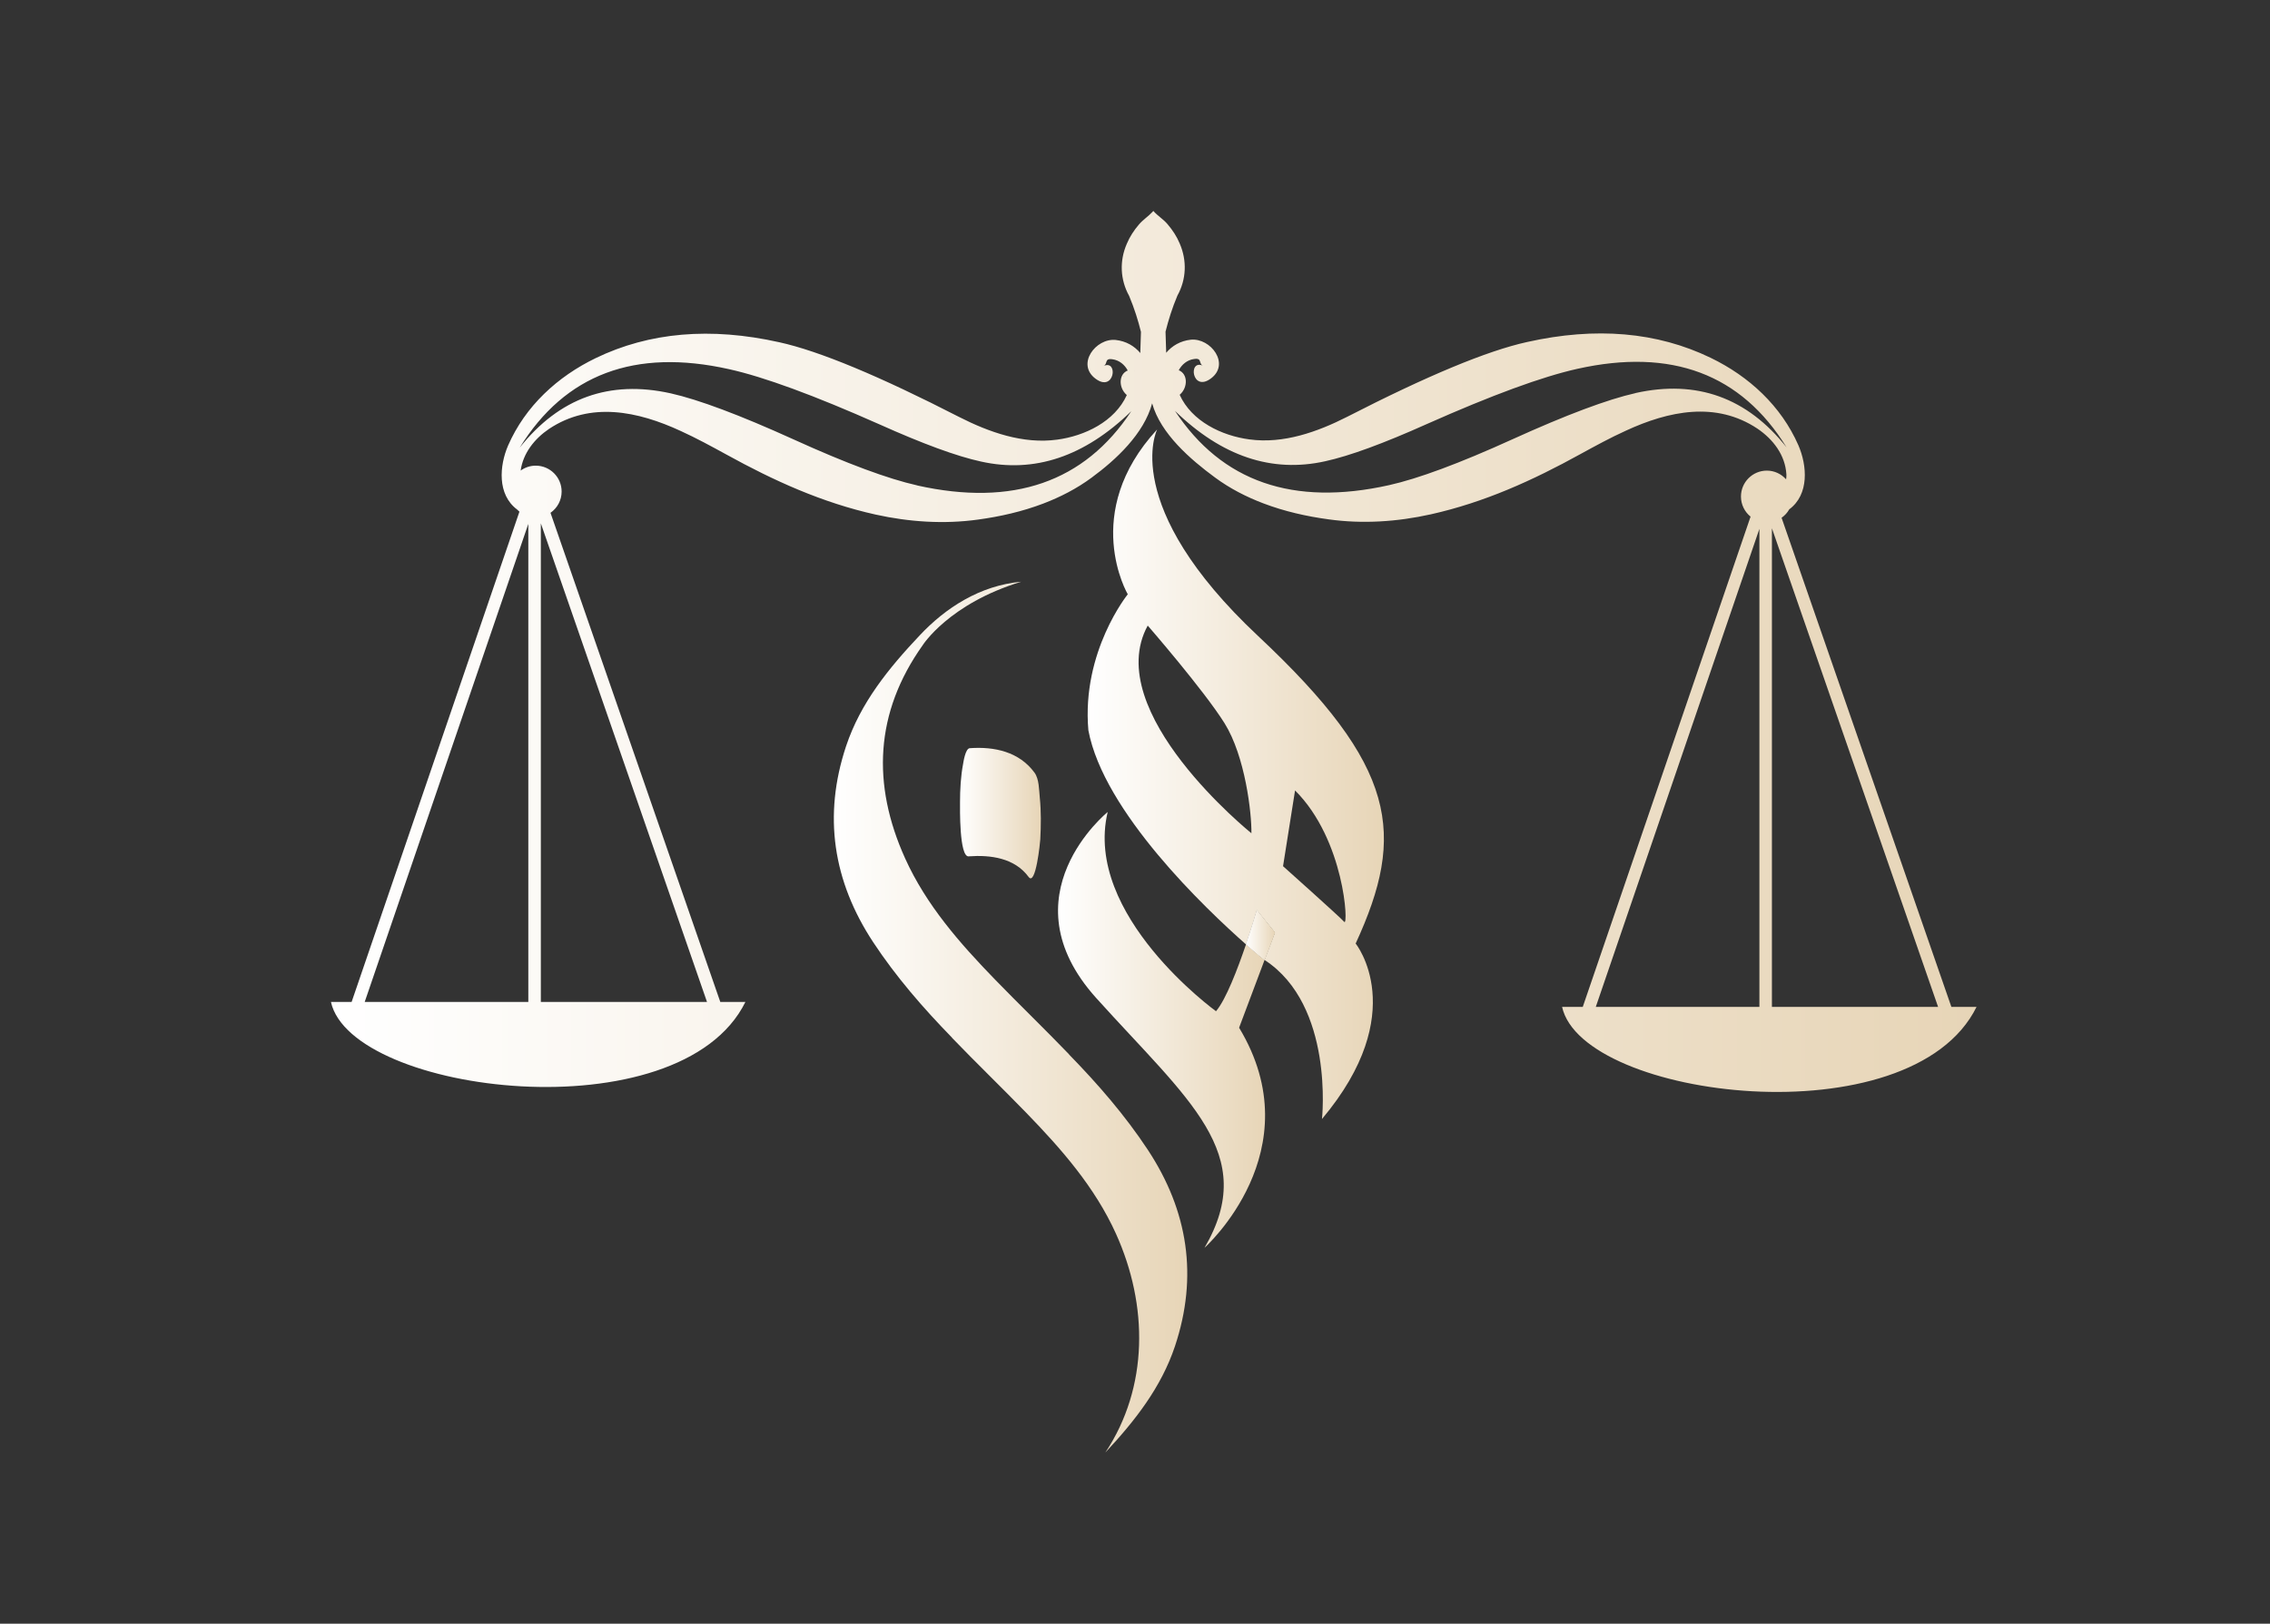 <?xml version="1.0" encoding="UTF-8"?>
<svg id="Layer_1" data-name="Layer 1" xmlns="http://www.w3.org/2000/svg" xmlns:xlink="http://www.w3.org/1999/xlink" viewBox="0 0 444.27 317.86">
  <rect x="0" y="0" width="444.27" height="317.86" fill="#333333" stroke="none"/>
  <defs>
    <style>
      .cls-1 {
        fill: url(#linear-gradient);
      }

      .cls-1, .cls-2, .cls-3, .cls-4, .cls-5, .cls-6, .cls-7, .cls-8 {
        stroke-width: 0px;
      }

      .cls-2 {
        fill: url(#linear-gradient-6);
      }

      .cls-3 {
        fill: url(#linear-gradient-5);
      }

      .cls-4 {
        fill: url(#linear-gradient-2);
      }

      .cls-5 {
        fill: url(#linear-gradient-7);
      }

      .cls-6 {
        fill: url(#linear-gradient-3);
      }

      .cls-7 {
        fill: url(#linear-gradient-8);
      }

      .cls-8 {
        fill: url(#linear-gradient-4);
      }
    </style>
    <linearGradient id="linear-gradient" x1="214.76" y1="283.56" x2="214.76" y2="283.56" gradientUnits="userSpaceOnUse">
      <stop offset=".24" stop-color="#947140"/>
      <stop offset=".39" stop-color="#bf975e"/>
      <stop offset=".55" stop-color="#e6b979"/>
      <stop offset=".63" stop-color="#f5c684"/>
      <stop offset=".71" stop-color="#e3b677"/>
      <stop offset=".88" stop-color="#b68e57"/>
      <stop offset="1" stop-color="#947140"/>
    </linearGradient>
    <linearGradient id="linear-gradient-2" x1="163.2" y1="199.1" x2="232.36" y2="199.1" gradientUnits="userSpaceOnUse">
      <stop offset="0" stop-color="#fff"/>
      <stop offset="1" stop-color="#e7d5b7"/>
    </linearGradient>
    <linearGradient id="linear-gradient-3" x1="187.89" y1="159.17" x2="203.71" y2="159.17" xlink:href="#linear-gradient-2"/>
    <linearGradient id="linear-gradient-4" x1="212.87" y1="151.57" x2="270.85" y2="151.57" xlink:href="#linear-gradient-2"/>
    <linearGradient id="linear-gradient-5" x1="207.07" y1="201.63" x2="247.59" y2="201.63" xlink:href="#linear-gradient-2"/>
    <linearGradient id="linear-gradient-6" x1="243.86" y1="183.05" x2="249.52" y2="183.05" xlink:href="#linear-gradient-2"/>
    <linearGradient id="linear-gradient-7" x1="243.86" y1="183.05" x2="249.52" y2="183.05" xlink:href="#linear-gradient-2"/>
    <linearGradient id="linear-gradient-8" x1="64.77" y1="127.52" x2="386.83" y2="127.52" xlink:href="#linear-gradient-2"/>
  </defs>
  <path class="cls-1" d="m214.75,283.57s.01-.02.02-.03"/>
  <g>
    <path class="cls-4" d="m216.33,284.33s.02-.02.03-.03h.02c5.73-6.15,10.89-12.69,13.59-20.8,4.53-13.62,2.56-26.42-5.3-38.37-4.49-6.81-9.8-12.91-15.46-18.72h.03c-4.76-4.95-9.71-9.71-14.49-14.64-6.91-7.12-13.46-14.57-17.6-23.72-6.55-14.49-5.93-28.55,3.41-41.71,0,0,5.12-8.15,19.31-12.46-8.11.73-14.86,5.16-19.87,10.5-6.05,6.41-11.58,13.19-14.41,21.69-4.53,13.62-2.56,26.42,5.3,38.37,4.49,6.81,9.8,12.91,15.46,18.72h-.03c4.76,4.95,9.71,9.71,14.49,14.64,6.91,7.12,13.46,14.57,17.6,23.72,6.33,14,6.4,30.02-2.05,42.79h.02"/>
    <path class="cls-6" d="m189.58,167.64c4.3-.31,9.01.32,11.73,4.03,1.41,1.92,2.27-6.89,2.29-7.37.14-2.71.18-5.46-.1-8.16-.15-1.48-.12-3.65-1.03-4.88-3-4.1-7.86-5.14-12.68-4.79-.87.06-1.25,2.83-1.3,3.09-.46,2.42-.6,5.03-.6,7.48,0,1.04-.17,10.74,1.69,10.61Z"/>
    <path class="cls-8" d="m246.24,124.52c-27.29-25.58-19.77-40.45-19.77-40.45-15.1,16.35-5.75,32.27-5.75,32.27,0,0-9.07,11.2-7.71,26.62,2.99,15.97,22.9,34.9,30.85,41.92,1.26-3.71,2.12-6.7,2.12-6.7l3.54,4.38-2.02,5.37c13.66,8.89,11.23,31.13,11.23,31.13,17.52-20.84,6.59-34.35,6.59-34.35,9.89-21.49,8.21-34.61-19.08-60.19Zm-21.62-2.06s10.98,12.63,15.04,19.12c4.05,6.49,5.32,17.62,5.26,21.54,0,0-29.54-23.76-20.29-40.66Zm38.47,58.01c-.83-.94-11.98-10.9-11.98-10.9l2.35-14.83c9.74,9.7,10.47,26.68,9.63,25.73Z"/>
    <path class="cls-3" d="m243.86,184.87c-1.63,4.8-3.92,10.8-5.87,13.09,0,0-26.02-18.79-21.2-39,0,0-20.27,16.39-2.26,36.4,18.01,20.01,31.98,30.51,21.21,48.91,0,0,21.32-19,6.77-43.08l4.99-13.28c-.12-.08-.24-.17-.37-.25,0,0-1.26-1.03-3.28-2.81Z"/>
    <path class="cls-2" d="m245.98,178.17s-.86,2.99-2.12,6.7c2.02,1.78,3.28,2.81,3.28,2.81.13.08.24.17.37.25l2.02-5.37-3.54-4.38Z"/>
    <path class="cls-5" d="m245.98,178.17s-.86,2.99-2.12,6.7c2.02,1.78,3.28,2.81,3.28,2.81.13.08.24.17.37.25l2.02-5.37-3.54-4.38Z"/>
    <path class="cls-7" d="m381.91,197.11l-33.23-95.75c.62-.43,1.13-.99,1.5-1.65,3.95-2.93,3.5-8.59,1.79-12.54-3.38-7.71-9.66-13.49-17.16-17.12-10.5-5.08-22.47-6.1-35.92-3.1-7.84,1.72-19.59,6.62-35.24,14.65-5.81,2.95-12.47,5.33-19.12,4.42-5.44-.72-11.31-3.56-13.65-8.73l.05-.05c1.58-1.4,1.57-4.04-.23-4.76.59-1.11,1.63-2.02,3.01-2.2,1.61-.25.84.91,1.7,1.3-2.92-1.27-2.13,5.26,1.57,2.52,3.85-2.84-.02-7.98-3.92-7.6-2.06.23-3.66,1.19-4.82,2.56l-.13-4.13c.56-2.24,1.3-4.63,2.32-7.05,1.77-3.2,1.9-6.87.46-10.2-.57-1.38-1.41-2.65-2.36-3.76-.82-1-1.95-1.64-2.81-2.63-.07.07-.13.16-.2.23-.83.89-1.86,1.52-2.63,2.45-.95,1.11-1.79,2.38-2.36,3.76-1.45,3.33-1.31,7.01.46,10.2,1.01,2.42,1.76,4.8,2.31,7.04l-.13,4.14c-1.16-1.37-2.76-2.33-4.82-2.56-3.9-.39-7.77,4.76-3.92,7.6,3.7,2.74,4.49-3.79,1.57-2.52.86-.39.09-1.54,1.7-1.3,1.38.18,2.42,1.09,3.01,2.2-1.79.72-1.81,3.36-.23,4.76l.05.05c-2.34,5.17-8.21,8.01-13.65,8.73-6.65.91-13.32-1.47-19.12-4.42-15.65-8.03-27.39-12.92-35.24-14.65-13.45-3-25.42-1.97-35.92,3.1-7.51,3.63-13.79,9.41-17.16,17.12-1.7,3.94-2.16,9.58,1.76,12.52.15.15.3.29.46.43l-32.84,95.97h-4.05c3.99,18.05,68.28,26.01,81.12,0h-4.92l-33.23-95.75c1.32-.92,2.18-2.44,2.18-4.16,0-2.8-2.27-5.07-5.07-5.07-1.1,0-2.12.36-2.95.96.48-3.41,2.7-6.22,5.56-8.16,8.12-5.4,17.37-3.47,25.76.41,3.04,1.38,5.94,2.97,8.89,4.58,9.32,5.15,18.8,9.46,29.28,11.79,6.58,1.45,13.36,1.9,20,.98,4.35-.59,8.66-1.57,12.77-3.13,3.33-1.27,6.58-2.93,9.48-5.08,4.78-3.51,10.24-8.58,11.85-14.55,1.65,5.94,7.52,11,12.28,14.5,2.9,2.15,6.14,3.81,9.48,5.08,4.1,1.56,8.42,2.54,12.77,3.13,6.65.93,13.43.48,20-.98,10.48-2.34,19.96-6.64,29.28-11.79,2.94-1.61,5.85-3.2,8.89-4.58,8.39-3.88,17.64-5.81,25.76-.41,3.08,2.09,5.44,5.17,5.67,8.94.02.3,0,.63-.06.98-.93-1.03-2.26-1.7-3.76-1.7-2.8,0-5.07,2.27-5.07,5.07,0,1.59.73,3.01,1.88,3.94l-32.84,95.97h-4.05c3.99,18.05,68.28,26.01,81.12,0h-4.92Zm-150.44-123.56s.07.12.07.12c-.02-.05-.07-.09-.11-.16.05,0,.05.04.05.04Zm-11.6.16s.02-.09.07-.12c0,0,0-.04.05-.04-.05.06-.09.11-.11.16Zm9.53-1.25v.02s-.02-.01-.05-.03c0,0,0,0,0,0h.04Zm-7.36.05s0,0,0,0c-.03.02-.05.03-.05.03v-.02h.04Zm-118.64,123.63h-32.02l32.02-93.58v93.58Zm34.97,0h-32.52v-93.69l32.52,93.69Zm41.17-101.11c-5.69-1.27-13.79-4.26-24.27-9.03-10.5-4.76-18.5-7.76-24.01-9-11.95-2.65-21.81.88-29.55,10.64,8.89-14.38,22.54-19.48,40.93-15.38,6.89,1.52,16.73,5.15,29.45,10.8,8.5,3.81,15.13,6.26,19.93,7.3,10.43,2.31,20.21-.95,29.39-9.86-9.18,13.9-23.15,18.71-41.88,14.54Zm140.58-18.08c-5.51,1.24-13.52,4.24-24.01,9-10.48,4.77-18.57,7.76-24.27,9.03-18.73,4.17-32.7-.64-41.88-14.54,9.18,8.91,18.96,12.18,29.39,9.86,4.81-1.05,11.43-3.49,19.93-7.3,12.72-5.65,22.56-9.27,29.45-10.8,18.39-4.1,32.04,1,40.93,15.38-7.73-9.75-17.6-13.29-29.55-10.64Zm24.22,120.16h-32.02l32.02-93.58v93.58Zm2.45,0v-93.69l32.52,93.69h-32.52Z"/>
  </g>
</svg>
